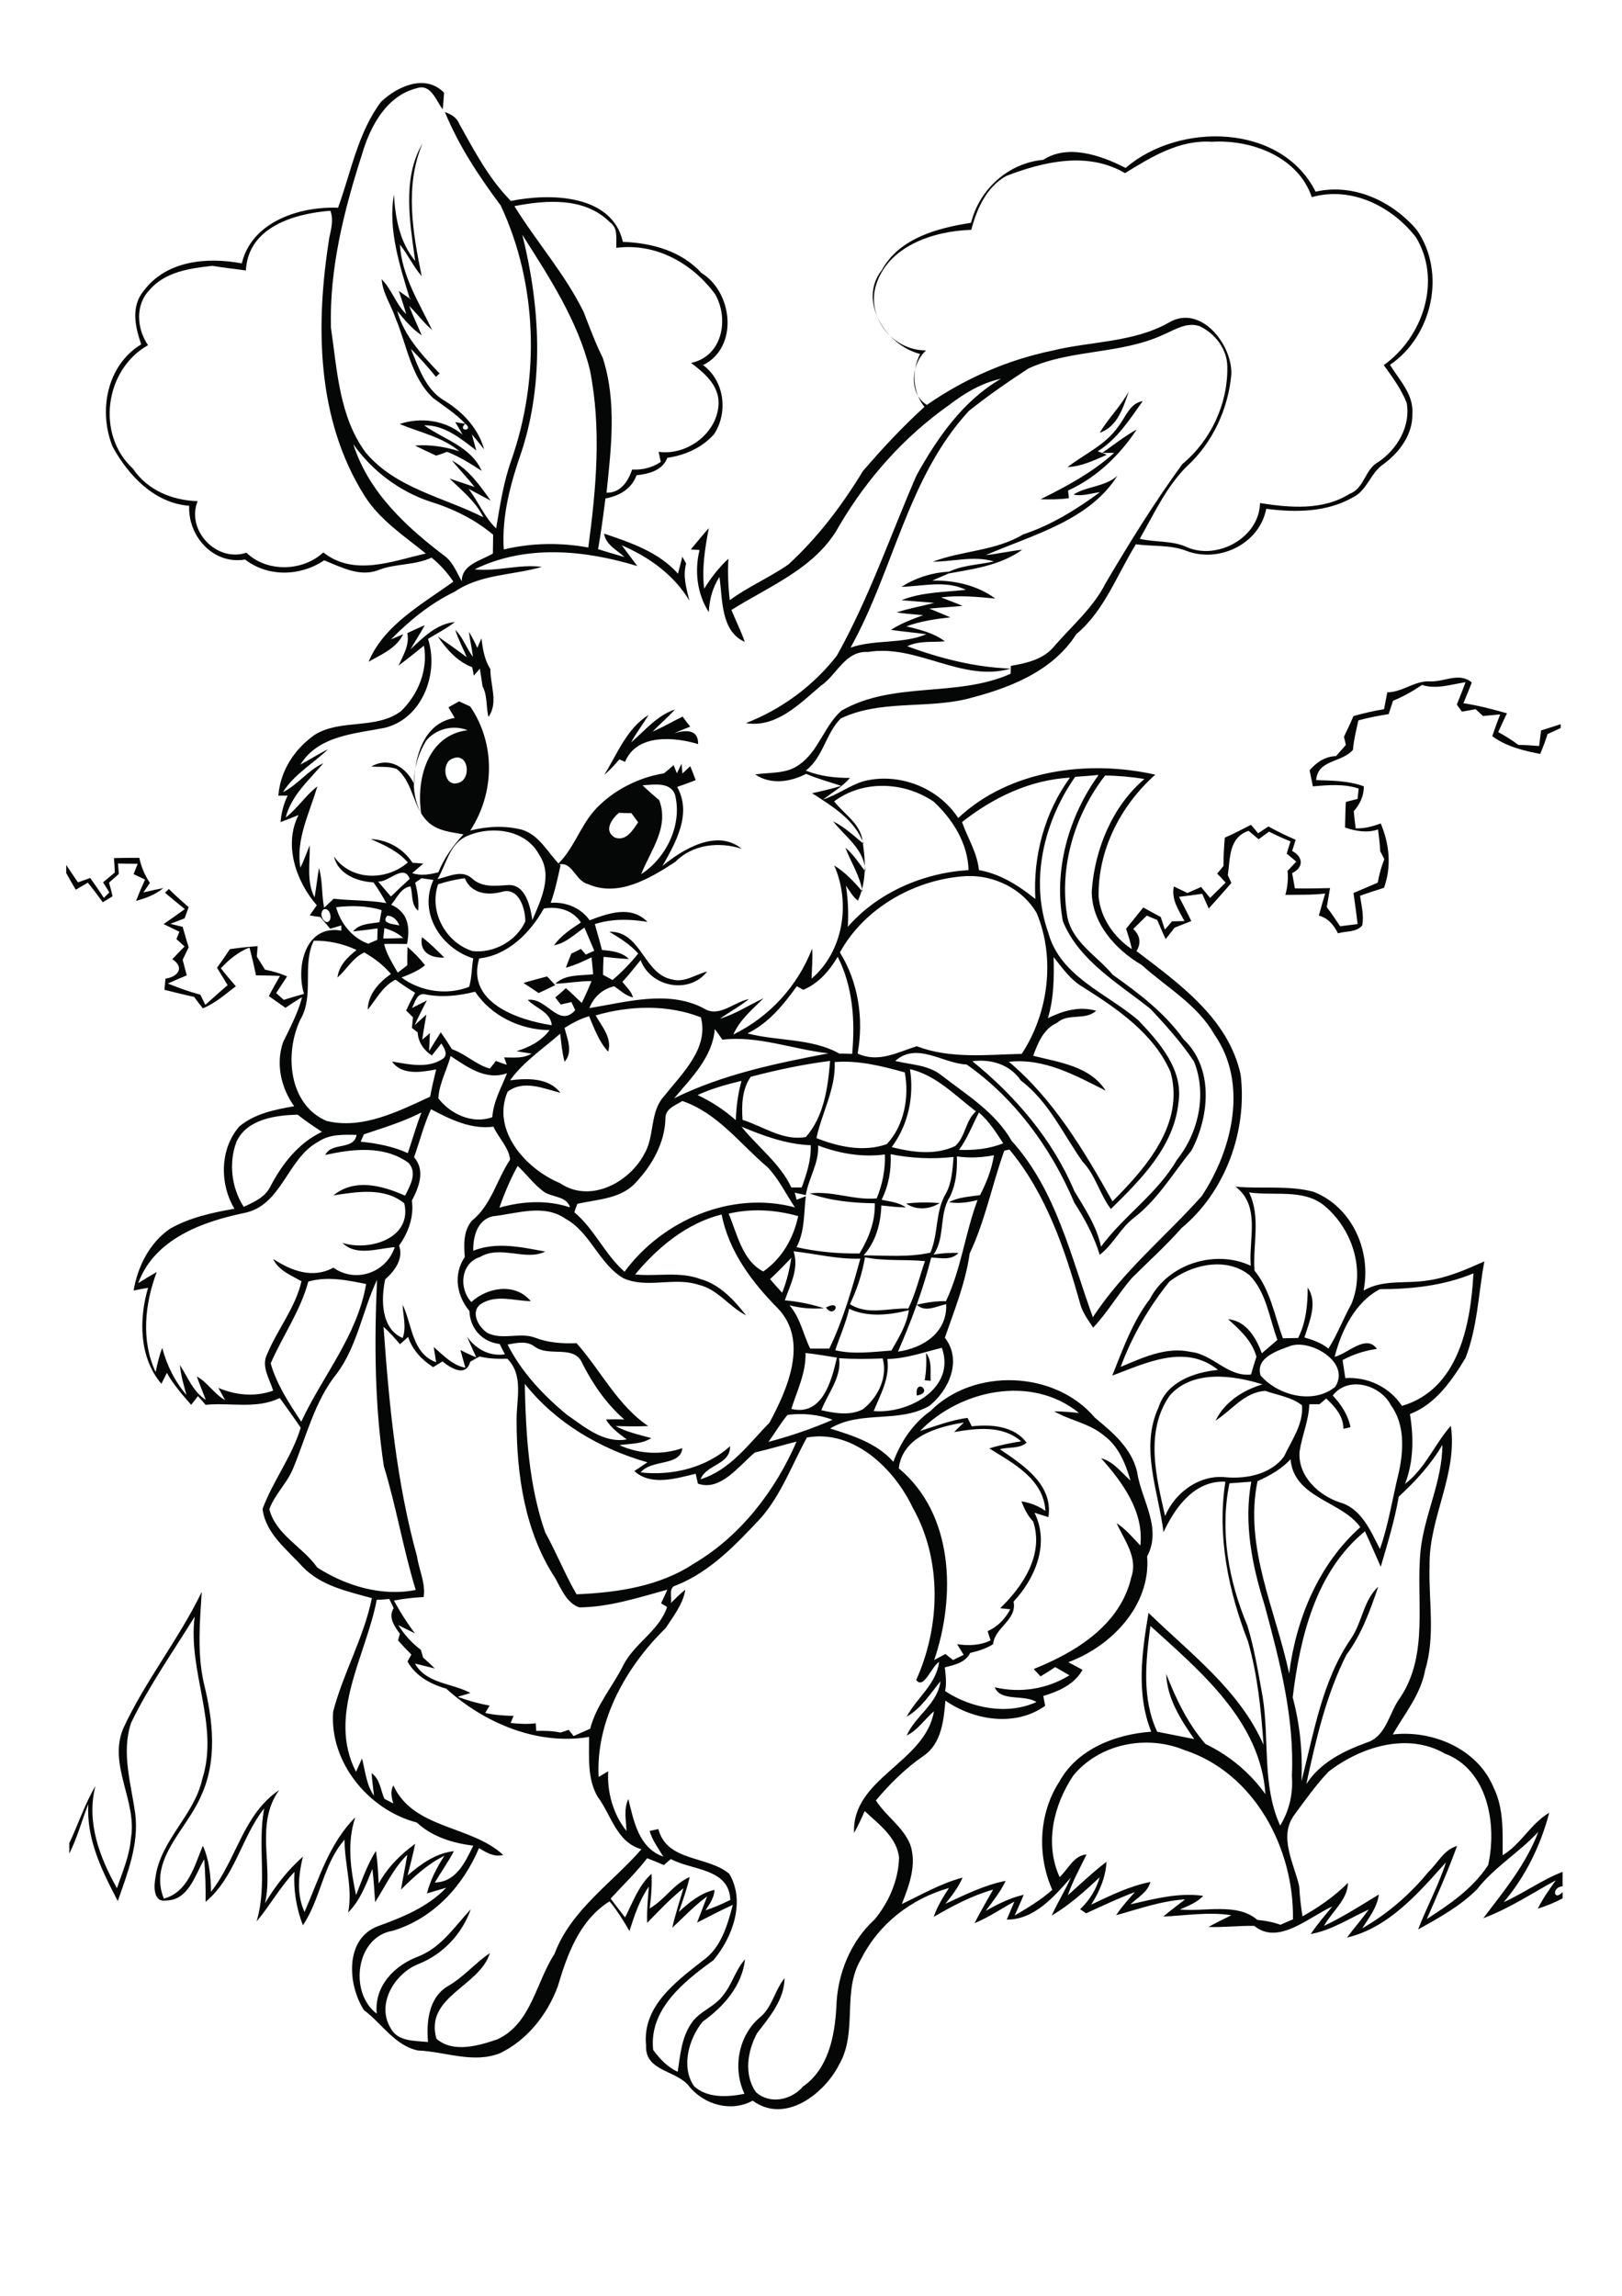 <?xml version="1.0" encoding="utf-8"?>
<!-- Generator: Adobe Illustrator 21.0.2, SVG Export Plug-In . SVG Version: 6.00 Build 0)  -->
<svg version="1.2" baseProfile="tiny" id="Layer_1" xmlns="http://www.w3.org/2000/svg" xmlns:xlink="http://www.w3.org/1999/xlink"
	 x="0px" y="0px" viewBox="0 0 595 842" overflow="scroll" xml:space="preserve">
<path fill="#050706" d="M336.3,511.8C335.5,504.9,342.8,510.8,336.3,511.8 M339.7,496.2c2.3,2.9,1.5,6.7,1.7,10.2
	c-0.6-0.1-1.7-0.1-2.2-0.2C339.8,502.9,339.9,499.5,339.7,496.2 M303,479.5C309.2,476.3,306,484,303,479.5 M332.4,441.4
	c4.1-0.5,8.2-0.5,12.3-0.2C341.1,443.6,336,443.9,332.4,441.4 M192,360.5c2.9-0.9,5.8-1.6,8.7-2.4c1,1.1,2,2.1,3,3.2
	c-2,1-4.1,1.9-6.1,2.9C195.7,362.9,193.9,361.7,192,360.5 M154.8,343.7c3,2.3,5.6,4.9,8.2,7.5C158.3,351.4,153.7,349.4,154.8,343.7
	 M41.8,314.7c3.1-0.1,6.2-0.1,9.3-0.1c0.7,3.3,2,6.4,3.9,9.2c-0.8,1.2-1.6,2.3-2.4,3.5c2.4-0.6,4.8-1.1,7.3-1.6
	c-2.8,2.4-6.4,3.7-10,4.7c1-2.6,2.1-5.2,3.3-7.8c-1.4-0.7-2.8-1.4-4.2-2c0.5-1.3,1-2.5,1.5-3.8c-2.4,0-4.8-0.1-7.2-0.1
	c0.1,1,0.2,2.9,0.3,3.8c-1.2,1.1-2.4,2.1-3.6,3.2c0.5,1.7,0.9,3.3,1.3,5c-1.2,0.7-2.4,1.5-3.6,2.2c-1.8-2.5-3.6-4.9-5.5-7.2
	c-1.4,0.9-2.9,1.7-4.4,2.6c-1.2-2-2.4-4.1-3.5-6.1v-3c1.4,2.2,2.9,4.3,4.3,6.4c1.5-0.5,3-1.1,4.5-1.6c1.7,2.4,3.4,4.8,5,7.3
	c0.5-0.5,1.5-1.5,2-2c-0.8-1.3-1.5-2.5-2.3-3.7c1.4-1.2,2.9-2.4,4.3-3.6C42.1,318.2,41.9,316.5,41.8,314.7 M227,298.1
	c-2.6,2.3-5.7,6.6-1.4,9.1c4.2,1.4,6.5-2.8,8.5-5.6c-0.8-1.1-1.7-2.3-2.5-3.4C229.9,298.2,228.4,298.2,227,298.1 M235.7,288
	c2,1.9,4,3.7,6.1,5.4c3.8,10-3.1,18.4-6.6,27.2c9.3-6,15.2-18.3,12.4-29.2C245.8,286.6,239.7,287.8,235.7,288 M243.6,283.6
	c1.2-1,2.4-2,3.5-3c0.3,0.8,0.9,2.3,1.2,3c0.4-0.9,1.3-2.6,1.7-3.5c0.1,0.9,0.3,2.7,0.3,3.6c0.7-0.7,2.2-2,2.9-2.7
	c0.7,1.7,1.4,3.4,2,5.1c-2.2,0.9-4.5,1.7-6.8,2.5c5.5,9.8-0.5,20.4-5.4,29c7.6-6.3,20.1-13.7,29.1-6.3c-8.3-2.7-18-1.7-24.4,4.8
	c-9.2,6-20.9,13.1-32.1,8.1c-4.8-1.2-5.8-9.3-11.5-6.8c6.5-5.9,8.7-14.8,14.8-21.1C225.4,289.6,234.4,285.1,243.6,283.6
	 M231.5,272.3c5.1-4.4,9.5-9.9,16.1-12.1c-2.6,2.9-5.5,5.3-8.2,8.1c3.8-1.6,7.3-3.7,11-5.5c0.9,1.2,1.8,2.5,2.8,3.7
	c-2,0.8-3.9,1.5-5.8,2.4c4-1.2,8.8-1.6,8.7,4c-8.8-2.7-22.6-3.8-26.8,6.5c-0.5-0.2-1.6-0.7-2.1-0.9c-1.7,2-3.5,4-5.5,5.6
	c4.8-7.7,8.2-16.9,16.2-21.9C235.9,265.6,233.4,268.7,231.5,272.3 M167,231c2.9,2.8,4.1,6.8,6.5,9.9c-0.4-3.1-1.1-6.1-1.5-9.2
	c1.2,1.9,2.2,3.9,3.1,5.9c0.4-0.9,1.1-2.6,1.5-3.5c0.5,3.9,1.1,7.9,3.3,11.3c-0.1,5.8,3,12.3-0.7,17.5c-1-3.7-0.3-7.8-2.2-11.2
	c-0.3-2.2-0.6-4.3-1-6.5c-0.5,0.7-1.6,1.9-2.2,2.6c-0.1-0.8-0.4-2.3-0.6-3.1c-5.5-2.1-9.4-6.6-12.6-11.3c3.6,2.5,7.1,5,10.6,7.6
	C169.8,237.7,168.1,234.4,167,231 M393.8,181.4c4.4-3,11.5-2.8,16.1-6.9c-10.4,16.5-31.3,21.7-48.3,29.1c4.5-0.5,8.9-1.5,13.4-2
	c-8.3,6-18.8,7.2-28.6,9c5.5-3.4,12.1-3.3,18.2-4.7c-7.4-2.2-14.9,0.1-22.4,0.1c10.7-4.1,23-3.9,33.1-10
	c10.3-3.4,19.5-9.1,28.2-15.5C400.3,180.9,397,182.1,393.8,181.4 M404.3,166.1c4.2-2.9,8.2-6.1,12.7-8.6
	c-6.2,9.4-14.8,17.7-25.2,22.4c0.1,0.9,0.2,1.8,0.3,2.8c-3.4,0.5-6.9,0.5-10.4,0.4c9.5-4.7,19-9.8,27-17
	C407.6,166.1,405.4,166.1,404.3,166.1 M410.3,156.3c2.7-3.4,4.1-8.4,8.9-9.2c-4.8,6.7-9.3,13.9-16.5,18.4c0.4,0.2,1.2,0.5,1.6,0.6
	l1.7,0.7c-4.6,2-9.3,4.3-14.4,4.5C398,166.4,405.7,163.1,410.3,156.3 M403.4,158.7c3.2-5.3,7.7-9.7,10.7-15.2
	C412.1,149.3,409.9,156.6,403.4,158.7 M152.3,95.7c-1.9-14.1-4.9-30.2,2.7-43.1c-6.6,15.6-3.6,32.7-0.3,48.7c-3.1-3.5-5-7.9-8-11.6
	c0.7,11.5,7,21.2,11.8,31.3c-3.1-2.6-5.5-6-8.4-8.8c1.4,3.7,3.1,7.2,4.6,10.8c-3.6-2.4-6.3-5.7-9-9c2.5,9.2,9.2,16.3,15.6,23
	c-0.4,0.3-1.1,0.9-1.4,1.2c-2.9-3.6-6-7-9.2-10.3c2.9,7,5.5,15.2,12.6,19.2c6.6,4.1,12.2,10.1,14.3,17.7c-1.1-1.4-3.3-4.1-4.5-5.5
	c0.4,1.5,1.2,4.4,1.6,5.9c-5.6-4.3-11.7-9.4-19.1-9.2c7.3,5.2,17.2,7.8,21.1,16.7c-4-2.6-8.1-5.2-12.7-7c-1.3,0.5-2.6,1-4,1.4
	c-2.6-1.2-5.2-2.4-7.8-3.7c5.5-0.4,11,0.4,16.3,2.1c-6.3-5.3-14.5-6.9-21.9-10c7.8-2.6,16.7-1.4,23.1,3.9c-0.9-1.6-1.8-3.1-2.7-4.6
	c0.9,0.2,2.8,0.5,3.7,0.6c-3.2,2.9,3.4,2.8,0,0c-3.5-3.7-7.8-6.4-11.8-9.4c-8.2-7.7-9.6-19.4-13.8-29.3c-1.6-4.8-4.7-9.1-5.1-14.3
	c3.7,3.7,5.2,9.1,9,12.8c-0.8-2.9-1.8-5.7-2.7-8.5c1,0.7,3,2.1,4,2.8c0.1,0.1,0.3,0.2,0.4,0.3l-0.1-0.4l-0.3,0.1
	c-3.7-12.3-8-25.3-5.8-38.2C145,79.9,146.6,88.8,152.3,95.7 M237.4,681.5c-4.1,5.3-8.9,9.9-13.4,14.8c1.7,2.3,3.5,4.6,5.3,6.9
	c2.8-5.5,5-11.8,9.7-16c0.2,4.3-0.1,8.5-0.7,12.7c5.5-3.1,8.8-9,14.7-11.5c-1,4.3-2.5,8.6-4,12.8c3.8-3.5,7.9-6.9,13.1-8.1
	c-0.1,2.9-1.8,5.2-3.3,7.5c3.1-1,6.2-2.4,9.1-3.8c-0.4-11.7-14.1-10.8-21.8-15c-0.9,0.7-1.7,1.5-2.6,2.2
	C241.5,683.1,239.4,682.3,237.4,681.5 M487.4,649.7c-4.7,4.9-8.6,10.5-12.6,15.9c-5.9,8-0.1,17.8,1.8,26.2c0.2,3.7,0.6,7.4,1.2,11
	c6.1-3.4,11.8-7.4,16.7-12.3c-0.2,6.4-5.9,10.5-8.8,15.8c7-3.3,13.5-7.5,20.1-11.5c-0.6,4.7-3.6,8.5-6.1,12.4
	c9.3-5.3,17.5-12.4,24.3-20.7c3.4-3.2,5.7-8.2,10.5-9.5c-3.3,9.1-7.2,17.9-11.1,26.8c8.4-5.4,17-11.3,22.5-19.8
	c3.3-14.7,0-34.9-15.9-40.9C516.2,635.2,499.1,640.7,487.4,649.7 M393.7,651.2c-7.2,10.8-10.6,24.9-5,37.2c3.2-2.9,5.1-7.9,9.9-8.3
	c-2.4,4.9-5.1,9.8-6.9,15c4.7-4.2,9.2-8.5,14.2-12.3c-0.3,5.7-2.6,11-5.6,15.7c7-3.3,14-6.8,21.7-8.3c-1,3.8-4.7,5.7-7.3,8.2
	c8.7-2,17.7-4.4,26.7-3.1c-2.4,2.5-5.6,3.7-8.6,5c9.1,0.9,21.1-2.6,28.4,3.8c2.9,0.3,5.8,0.8,8.5,1.8c1.5-0.7,3-1.3,4.6-2
	c0.4-26-14.1-53.7-39.9-62.1C420.5,636.1,403.3,639.5,393.7,651.2 M422,596.3c-1.7,12.9-3.2,26.7,2.5,38.8c4.5,0.9,9,1.8,13.6,2.7
	c-5-7.1-10-15-10.3-23.9c3.6,9.2,7.9,18.2,14.4,25.7c8.8,4.2,16.3,10.5,22,18.4C462.4,631.3,440.4,613,422,596.3 M138.2,586.7
	c-3.9,20.6-18.3,42.3-7.6,63.1c0.5-1.2,1.7-3.7,2.2-4.9c1.2,4.7,1.6,9.7,4.4,13.7c-0.3-2.8-0.7-5.5-0.9-8.3c3.1,2.1,3.3,6.2,4.7,9.4
	c0.8,0.4,2.5,1.3,3.3,1.7c-0.7-2.2-1.2-4.5,0-6.6c7.4,16.1,28.4,14.5,40.3,25.5c-3.3,0.9-6.2-0.9-8.9-2.5
	c-5.9,14-16.8,25.8-31.6,30.3c-13.7,2.2-16.1,22.8-5.9,30.4c-1-10,6.4-17.7,15.3-21c8.4-3.3,13.3-11,19.2-17.3
	c-3.2,9.1-10.2,16.5-19.2,20.1c-8.7,3.4-15.6,14.7-10.2,23.5c2.5,5,9,4.6,13.7,5.1c-0.6-7.4,0.2-16.3,7.3-20.5
	c5.8-3.3,10-8.5,15.4-12.1c-3.8,12.3-24,15.9-19.6,31.4c6.1,5.3,15.4,2.6,22.4,0.2c12.4-5.8,14.1-20.9,20.9-31.3
	c6-16.1,20.9-25.8,31.9-38.4c-9.2-2.6-11-12.5-16.1-19.3c-3.8-6.6-3.1-14.5-3.1-21.9c-19,3.2-38.5-5.1-52.4-17.7
	c-5.7-1.6-11.2-4.6-14.2-9.9c0.3-0.7,1-1.9,1.4-2.6c-1.7-1.7-3.3-3.4-4.9-5.2c0.2-0.6,0.5-1.8,0.7-2.4c-2-2.8-4.4-6-2.3-9.4
	c-0.5-1.2-1.1-2.3-1.6-3.4C141.2,586.6,139.7,586.7,138.2,586.7 M451,544c-3.6,17.5-0.3,35.9,6.6,52.2c2.6,8.6,4,17.4,5.6,26.2
	c2.5,15.6-0.3,32.4,6.4,47.1c3.4-5.5,4.8-11.8,4.3-18.2c1-21.3-4.5-42.2-10-62.6c-4.6-14.6-7.7-30-4.9-45.3
	C456.4,543.6,453.7,543.8,451,544 M461.3,543.2c-5,24.3,6.7,47.3,11.6,70.6c2.5-20,10.8-40.1,26.1-53.7
	c-6.7-9.6-24.3-10.6-25.6-24.9C470.2,538.7,465.8,541.2,461.3,543.2 M513.1,548.9c-1.5,8.7-4.1,17.2-6.6,25.7
	c-1.9-4.3-3.8-8.7-5.8-13c-18.1,14.8-23.8,38.9-26.5,60.9c2.7,10,3.7,20.4,3.2,30.8c4.6-17.9,7.6-37,18.3-52.5
	c4-5.9,4.5-14,9.9-18.9c-3,8.7-6.1,17.5-11.7,25c-7.5,14.9-11.2,31.2-14.7,47.4c5.1-7.9,13.6-12.1,22.1-15.2
	c7.4-2.3,8.2-11.1,12.4-16.6c10.6-16,5.6-35.9,7.4-53.8c1.4-13.2,8-25.4,8-38.8C524.9,537.1,519.3,543.2,513.1,548.9 M296,527.2
	c-5.4,9.8-9.3,20.7-16.7,29.3c-9.1,9.7-18.5,19.8-31.2,24.9c-3.1,0.7-1.5,4.3-2,6.5c1.7-1.7,3.4-3.4,5.3-4.9
	c-0.8,5.3-4.4,9.7-7.2,14.1c-14.5,14.1-25.7,34-24.6,54.6c1.2-0.7,2.3-1.4,3.5-2.1c-0.4,7.8,1.8,15.7,6.7,21.9
	c-0.1-3.9-1.1-8,0.7-11.7c2,8.1,3.8,17.9,12.8,21.1c-1.8-3.1-4-5.9-5-9.4c0.8-0.2,2.4-0.5,3.2-0.7c3.2,12.1,18.1,9.7,26,16.4
	c6.1,10.1,1.2,23.4-5.8,31.7c-10.8,7.8-23.7,18-22.1,32.9c2.4,3.2,5.2,6.3,9,8c0.9-6,1.4-12.4,4.9-17.6c2.9-4.6,8.7-6.1,11.8-10.5
	c3.3-4,4.5-9.3,8-13.1c-1.1,9.7-7.8,17.3-15.5,22.8c-5.1,6.2-8.1,16.6-3.2,23.7c4.9,4.5,12.4,4,18.5,2.8c-4.4-9.2-2.3-21.2,5.5-27.9
	c4.7-3.7,5.5-10,9.2-14.5c-0.1,7.9-5.5,14.2-10.1,20.2c-3.5,6.5-4.9,15.2-0.4,21.6c5.2,4.6,13,2.9,17.3-2.1
	c9.3-6.5,11.6-18.5,12.2-29.1c0.3-11.9,5.1-24,14-32.1c5.3-6.4,8.8-14.5,9-22.8c-0.9-7.5-7.5-12.2-12.6-17c-1.2,2.7-2.4,5.4-3.9,8
	c-0.9-20.1,26.2-25.8,29.3-44.6c-3.4,2.9-5.9,6.9-10,8.9c3.2-7.3,11.3-11.5,12.4-19.9c-3.8,4.6-7,9.9-12.4,13
	c3.7-7,10.8-11.8,11.9-20.1c-2.7,1.5-5.7,10.4-8.4,6.6c8.9-19.7,9.5-44.1-1.3-63.2C328.1,538.7,313.1,524.1,296,527.2 M329.7,538.5
	c20.3,16.9,20.9,47.1,13,70.3c1.4-0.7,2.7-1.5,4.1-2.2c0.7,0.5,2.1,1.7,2.8,2.2c1.3-0.6,2.6-1.3,3.9-1.9c-0.8-1.3-1.6-2.6-2.4-3.9
	c4.2,0.6,8.4,0.5,12.3-1.4c-0.4-1.1-0.8-2.3-1.1-3.4c3.7-1.6,6.4-4.5,8.3-8c-0.9-0.1-2.8-0.3-3.7-0.4c8.4-8.1,16.1-19.7,12.1-31.8
	c-2-2.1-3.3-4.7-4.3-7.4c3.1,0.5,6.1,1.6,8.8,3.5c-0.7-11.7-11.9-17.5-20.6-22.9c3.8-1.2,7.8-2,11.7-2.6c-6.9-6-16.3-4.8-24.6-3.4
	c1.2-1.2,2.4-2.4,3.6-3.5C343.7,523.3,331.1,526.9,329.7,538.5 M288.9,518.9c-2.6,3.1-4.6,6.6-7,9.9c8-2.1,15.9-4.8,23.5-8.1
	C300.2,518.7,294.4,518.2,288.9,518.9 M337.5,524.8c5.7-1.8,11.4-4,17.4-4.8c0.4,0.8,1.2,2.3,1.6,3.1c7-0.8,15.5-0.2,20.1,6
	c-2.6,2.3-6.6,1.5-9.8,2.4c8.5,5.8,19.6,12.9,17.8,24.9c-1.3-0.4-3.8-1.2-5.1-1.6c5.6,11.4,0.3,24-7.7,32.6
	c1.4,6.7-6.9,9.4-7.5,15.6c-2.5,1.6-5.4,2.5-8.4,3.2c-1.8,3.6-5.8,4.4-9.3,5.3c0.3,2.9,0.7,5.8,0.1,8.7c9.6,6.3,22.8,8.9,33.5,4
	c-4.6-2.9-13.1,0-15.3-5.4c9.3,2.2,19.2,0.7,27.4-4.4c-1.7-1-3.5-2-5.2-3c-1.8,1.2-3.6,2.3-5.4,3.4c-0.8-0.9-1.7-1.8-2.5-2.7
	c15.5-6.2,31.8-16.2,35.8-33.7c2.5-7.2-2.6-13.6-5.4-19.8c3.4,2.2,5.9,5.3,8.7,8.2c1.4-12.4-6.6-23.3-14.4-32
	c4.6,1.2,7.4,5.2,10.8,8.2c-1.8-6.2-4.4-12.6-9.7-16.5c-5.3-4.5-12.4-5.5-18.3-8.9c3,0,6.1,0.3,9.1,0.6
	C378.5,504.1,352.3,509.6,337.5,524.8 M192.5,507.5c0.4,18.3,1.4,37,7.5,54.5c4.1,7.4,7.2,15.3,11.5,22.7
	c14.8-0.6,30.5-2.9,43.1-11.3c17.1-10.1,29.8-26.7,37.6-44.7c-5.1,1.3-10.2,2.8-15.3,4c-5.8,4.8-12.6,14.4-20.9,11.4
	c-0.2-0.9-0.6-2.7-0.8-3.6c-7.2,1.7-16.4,4.6-22.5-1c1.6-1.1,3.2-2.1,4.8-3.2C220.2,531.4,203.8,521.8,192.5,507.5 M488.9,511.8
	c3.1,3.3,5.6,7.1,6.5,11.6c-0.7,0.2-1.9,0.5-2.6,0.6c0-4.7-3.1-8.1-6.3-11.1c-0.6,0.5-1.9,1.6-2.5,2.1c-0.9,0-2.8,0-3.7,0
	c-0.2,6.1-2.8,11.7-3.6,17.6c-0.5,8.9,7,15.8,14.8,18.4c7.9,2.2,11.3,10.5,14.7,17.1c3.2-9.1,4.6-18.7,6.9-28
	c1.8-8.2,2.3-17.7-2.9-24.8C506.3,507.8,494.5,504.5,488.9,511.8 M429.1,511.8c-9.2,13.2-5,29.8-1.7,44.2
	c3.6-8.7,12.8-15.4,22.5-14.2c7.6,0.6,16.3-1.2,21.1-7.6c2.8-6,7.2-11.9,6.6-18.8c-3.7-3-8.9-3.7-13.4-5.3
	c-7.7,0.4-12.3,7.1-18.3,10.9c3.4-6.9,10-11.1,17.2-13.3C452.2,504.3,437.5,502.3,429.1,511.8 M307.8,498.1c1,7-4.1,12.8-6.5,19.1
	c5,1.1,10.6,2.1,15.3-0.4c5.4-4.3,9.1-11.6,7.2-18.6C318.5,498.4,313.2,498.5,307.8,498.1 M295.5,496.2c0.2,7.2-3.1,13.8-5.2,20.5
	c11.4,2.8,14.8-10.5,16.7-18.8C303.2,497.3,299.3,496.6,295.5,496.2 M325.5,498.4c1,6.9-2.5,13-5,19.1c12.7,1.1,30.3-8.3,25-23.2
	C338.9,495.9,332.4,498.3,325.5,498.4 M473.7,493.5c-4.7,1.7-13.3,4.3-11.3,10.9c6.3,7.4,19.4,10.8,27.4,4.2
	C495.5,499.7,481.1,491.3,473.7,493.5 M186.2,493.1c5.1,10.1,13,18.5,21.7,25.7c6.5,4.5,13.5,10.6,22,9.1c-2.8-2.1-5.8-4.2-7.6-7.3
	c2.2-0.1,4.5-0.1,6.7,0c-6.5-5.7-11.5-12.9-15.4-20.6c-2.9-7-12.2-2.2-17.4-6.1C193.2,491.6,189.6,492.5,186.2,493.1 M140.7,486.6
	c2,28.3,4.7,56.8,12.3,84.3c0.7,4.9,3.2,9.7,2.4,14.8c-3.7,0.2-7.3,0.6-10.9,1.3c2.3,4.2,4.8,8.2,7.7,12c-1.5-0.7-4.6-2.2-6.1-3
	c2.2,3.5,5,6.6,8.3,9.1c0.2,0.7,0.6,2.1,0.8,2.8c1.5,1.3,2.9,2.6,4.3,4c-2.4-0.6-4.9-1.2-7.3-1.8c4.3,7.5,13.6,7.1,20.4,10.8
	c-1.2,0.4-3.5,1-4.7,1.4c3.8,1.4,7.7,2.5,11.7,3.2c-0.4,0.7-1.2,2-1.6,2.7c3.4,0.8,6.9,1,10.4,1.1c-0.3,0.6-0.8,1.9-1.1,2.6
	c3.1,0.3,6.2,0.5,9.2,0.1c0.1,0.7,0.2,2.1,0.2,2.8c3-0.1,6,0,8.9,0.6c0.7-0.2,2.2-0.7,3-1c0.5,0.6,1.4,1.7,1.8,2.3
	c2-0.9,4-1.8,6.1-2.7c2.2-8.7,8.4-15.6,12.3-23.6c4.2-7.9,13-12.4,15.9-21c-0.5-0.4-1.7-1.1-2.2-1.4c0.8-1.7,1.6-3.4,2.3-5
	c-10.6,2.9-21.2,6.4-32.3,6.5c-4.6-1.6-6.6-6.7-8.8-10.7c-11.2-17-14.2-38-14.2-57.9c-0.1-7.6,2.7-16.5-3.4-22.6
	c-3.4,0.1-6.8,0-10.2-0.8c-1.1,0.6-2.2,1.2-3.4,1.9c-1.6,5.8-7.1,2.4-10.2-0.1c-1.1,0.7-2.3,1.4-3.4,2.1c-4.2-2.7-7.6-6.3-9.2-11.1
	c-0.7,0.7-2.2,2-3,2.7C144.9,490.8,142.9,488.6,140.7,486.6 M311.5,480c-1.2,5.2-3.4,10.1-5.1,15.2c6.8,1.6,13.7,0.6,20.6,0.1
	c2.7-4.7,5.6-9.4,6.4-14.8C326.3,482.3,318.3,483.2,311.5,480 M123.5,503.8c-8.1,10.1-11.1,23-16,34.8c-2.2,5.4-6.7,9.4-8.7,14.9
	c2.4,9.4,12.3,13.8,17.6,21.4c10.5,6.7,23.6,10.7,36.1,8.2c-4.6-15-7.1-30.4-11.7-45.4c-3.4-22.6-3.5-45.5-2.5-68.3
	C133,480.5,131.1,493.7,123.5,503.8 M113.1,470c-2.9,10.8-9.4,19.9-13.8,30c2.2,7.8,6.8,14.7,11.2,21.4
	c7.9-16.9,20.6-31.6,23.8-50.5C127.3,469.5,120.2,468,113.1,470 M506.2,472.8c-9.1,4.7-14.2,15.3-16.6,24.8
	c4.8-1.1,11.5-8.5,15.5-2.9c-4.4,0.6-8.7,2-12.6,4.1c0.3,2.2,0.7,4.4,1,6.6c8.3-0.5,16.2,3.3,20.8,10.2
	c20.8-6.1,25.2-29.9,26.2-48.6C529.7,471.5,517.9,472.8,506.2,472.8 M429,470c-7.6,9.4-13.7,20-17.9,31.3c8.1-3.4,16.7-7.5,25.7-5.5
	c8.2,0.9,13.5,9.2,22.1,8.3c0.6-2.2,1.3-4.4,2-6.5c-1.6-5.9-6.1-9.9-10.4-13.8c6.8,0.7,10.2,6.8,12.4,12.5c1.9-1.6,3.8-3.3,5.7-4.9
	c-3-8-4-17.3-10.2-23.7C449.9,460.8,437.1,463.7,429,470 M317.3,461.1c-1,6-2.9,11.7-5.5,17.2c6.6,4.2,14.2,1.3,21.4,1.6
	c2.7-5.6,4.1-11.6,6.1-17.4C331.9,461.8,324.5,462.6,317.3,461.1 M282.5,469.1c1.4,1.7,2.9,3.3,4.4,5c1.7-4.1,2.7-8.5,3.4-12.8
	C287.8,463.9,285.2,466.6,282.5,469.1 M291.1,458.9c2.1,6.3-1.2,12.2-3.2,18c4.9,0.4,9.7,1.4,14.4,2.9c-4.3,0.3-8.6,0-12.7-1.1
	c4,4.6,5,10.6,7.6,15.9c2.3,0,4.7,0,7,0c5.1-10.5,8.3-21.8,11.4-33C307.3,461.9,299.2,459.8,291.1,458.9 M267.3,445.1
	c3.1,7.4,5.1,17.4,12.7,21.2c6.8-4.7,11.1-12.2,12.8-20.3C284.6,443.7,275.8,443.1,267.3,445.1 M180.6,446.1
	c-5.6,1.4-7.1,7.6-7,12.6c8.6-3.4,17.7-1.3,26.4,0.3c-7.1,3.6-16.4-2.5-23.9,2c-7.1,2.2-7.9,11.5-3.2,16.5
	c5.9-5.4,16.1-7.2,21.8-0.3c-6.1-0.1-12.8-2.6-18.4,1.1c-3.9,2.9-0.7,8.6,2.6,10.6c5.6,2.7,12.1-0.5,17.7,1.8
	c4.8,1.8,9.9,2.1,14.9,1.9c8.9,10,15,22.8,26.3,30.4c-4,0.2-8,0.1-12,0c4.1,2.2,8.7,3.2,13.1,4.4c-3.5,2.3-7.8,2-11.7,2.6
	c7.3,3.3,15.6,3.7,23.1,1.1c-0.6,6.7-11.3,4-15.3,8.9c11.6,1.3,24-1.7,32.8-9.6c0.2,6.8-8.7,6.6-10.8,12.1
	c10.8-3.3,17.7-13,25.3-20.8c6.6-12.3,14.4-29.9,3.1-41.8c-9.6-9.7-18-20.9-20.7-34.5c-12.8,3.2-23.5,12.1-31.7,22
	c8,0.8,16.3-1.2,24,1.7c7.1,2,12.3,7.7,16.7,13.3c-6.2-3.1-10.4-9.6-17.4-11.2c-9-3-18.9,1.5-27.6-2.4c-9-5.3-12.1-16.8-21.2-21.8
	C199.5,441.4,189.6,445.1,180.6,446.1 M458.2,437.3c4.4,9.1,1.3,19.1,2,28.7c5.8,7.1,7.3,16.4,10.4,24.8c1.9,0,3.7-0.1,5.6-0.1
	c2.9-5.8,3.5-12.2,3.5-18.5c3.8,5.5,0.6,12.6-1.2,18.3c3.1,0.9,6.3,2,8.8,4.1c3.3-5.2,5.4-10.9,8.4-16.3
	c5.3-12.6,0.3-27.8-10.1-36.3C477.8,435.9,467.3,438.7,458.2,437.3 M183.2,442.9c8.5-2.4,17.5-2.9,25.9-0.1
	c-1.2-4.2-6.6-3.6-9.7-5.8c-3.6-2.7-6.3-6.4-9.5-9.4C187.2,432.5,185,437.7,183.2,442.9 M351,424.1c0.2,5.1-0.3,10.3-2.6,14.9
	c-4,6.4-1.6,14.7-5.9,21.1c3-0.5,6.1-0.7,9.1-0.6c-2.7,2.9-6.6,1.8-10,1.7c-3,11.8-7.3,23.3-12.2,34.5c9.3-1.3,18.1-7,17.7-17.4
	c-3.5,0.7-7.7,3.2-10.8,0.2c3.5-0.8,7.1-1.4,10.7-1.3c5.6-11.8,7-24.8,11.6-37.1c-3.4,0.9-7,1.4-10.5,0.8c3.5-1.9,7.6-2,11.4-2.6
	c2.4-4.6,4.3-9.5,5.1-14.6C360.2,424.5,355.6,424.8,351,424.1 M326.7,423.3c0.3,5.8-0.7,11.5-3.3,16.7c3,0.7,6.3,0.9,8.9,2.8
	c-3,0-6-0.4-9-0.7c-0.2,6.6-2,13.3-6.5,18.3c8.2,0,16.5,0.8,24.5-1c3-7,1.7-15.1,5.7-21.7c2.2-4.1,2.4-8.8,2.8-13.4
	C342.1,425.2,334.3,424.8,326.7,423.3 M300.1,420.1c0.4,6.5-3.5,11.9-4.5,18.2c-1-0.2-3.1-0.7-4.1-0.9c0.2,0.6,0.6,1.9,0.7,2.6
	c0.9-0.3,2.6-1,3.4-1.3c-0.8,6.3-0.3,12.8-3.4,18.7c7.6,1.7,15.3,2.4,23.1,2.3c3.4-5.6,5.8-11.8,5.6-18.4c-8-0.1-16.3-0.9-23.9-3.6
	c8.3-1.1,16.3,2.6,24.6,1.8c2.1-5.1,3.2-10.6,3-16.1C316.4,424.5,308,423.1,300.1,420.1 M116.8,418.7c-11.6,6.2-13.3,23.5-27.4,26.2
	c-15.4,3.2-32.8,9.6-38.7,25.7c2.2-1.4,4.5-2.8,6.8-4.1c-4.4,11.6-5.8,25.3-0.4,36.7c0.6-3,1.3-6,2.4-8.9c1.7,6.4,4.6,12.3,8.9,17.3
	c-1-3.6-2.1-7.3-2.4-11c2.9,4.5,4.8,9.8,9.5,12.8c-1.1-2.9-2.3-5.7-3.3-8.6c4,2.2,6.3,6.4,10.4,8.7c-0.6-1.1-1.9-3.4-2.5-4.5
	c6.4,2.7,13.5,3.4,20.1,1c-1.3-4.3-4.5-8.9-2.2-13.4c3.8-9.1,10.3-16.9,12.6-26.7c-3.8-2.2-8.4-3.9-10.4-8.2
	c6.6,4.3,14.4,7.4,22.1,3.2c8.1,5.8,19.4,1.9,22.5-7.5c-6.2,0.4-14.1,3.5-19.2-1.6c9.8,3.2,25.7-1.6,22.7-14.5
	c-7.4-6-17.4-4.2-26-2.9c7.8-6.4,18-3.6,26.3,0.1c1.8-3.6,4.6-8.3,1.3-12c-8.9-6.5-20.5-5.2-30.6-2.9c2.3-4.9,10.5-1.6,11.5-7.4
	C126.1,416.1,120.9,415.9,116.8,418.7 M272,413.2c6,7.5,14.1,13.4,18.3,22.3c1.3,0,2.6,0,3.8,0c1.8-5,3.5-10.1,3.3-15.5
	C288.6,419.7,280.1,416.6,272,413.2 M359.1,408c-2.4,4.6-4.2,9.5-7.3,13.7c5.5,0.2,11-0.3,16.2-2.4
	C365.4,415.3,362.8,411.2,359.1,408 M133.5,416c-0.3,0.7-0.9,2-1.2,2.7c5.9,0.6,11.8,1.7,17.3,4.2c1.7-5,3.1-10,5-14.9
	C147.9,411.4,140.7,413.6,133.5,416 M86.8,418.6c-3,7.8-1.9,17,2.6,24c3.7-1.7,7.8-3.5,9.7-7.3c4.3-8.3,10.3-16.1,19-20.2
	c-3-2-6.1-4-8.9-6.3C101.1,409,90.7,410.4,86.8,418.6 M151.9,424.4c4.2,4.9,1.8,10.9-0.8,15.9c0.8,6-1.3,11.7-4.7,16.5
	c1.7,4.9-1.6,9.3-5.1,12.4c-1.6,7.5-1.5,18.1,6.4,21.5c1.5-4,0.1-8.2,0-12.2c3.5,7.2,3.4,17.9,12.3,21.1c-0.3-1.9-0.6-3.7-0.9-5.6
	c3.5,3,6.8,6.7,11.6,7.6c-0.6-2.2-1.2-4.3-1.8-6.5c1.9,1,3.8,1.9,5.8,2.7c-1.1-2.5-2.3-5-3.4-7.6c3.3,4.6,8.2,7.3,13.9,6.5
	c-0.6-1.3-1.3-2.5-1.9-3.8c-6.4-0.7-10.9-5.7-11.1-12.1c-4.7-5.6-6-13.5-1.7-19.8c-0.4-4.5-0.5-9.7,2.6-13.3c7.1-5.7,9.1-15,14-22.4
	c-0.3-4.3-4.3-8.1-6.1-12.1c-8.2,1.1-15.9-2.7-22.9-6.4C155.5,412.4,154,418.5,151.9,424.4 M244.1,410.2c-0.2,8.8-4.8,17-10.7,23.3
	c-5.4,6.2-14.1,6.3-21.6,8c-0.3,0.8-0.9,2.3-1.1,3.1c7.4,6.2,11.2,15.5,18.4,21.8c14-19,39.3-29.8,62.5-23.6
	c-3.3-4.9-5.9-10.4-10-14.7c-10.1-8.5-18.3-19.9-31.3-24.3C247.7,405.4,244,406.6,244.1,410.2 M255.9,401.6c5.1,2.4,9.8,5.5,14,9.2
	c0.2-4.9,0.8-9.7,2.1-14.4C266.6,397.7,261.1,399.2,255.9,401.6 M333.8,392.1c1.6,10-0.6,20.4-6.7,28.6c7.6,1.9,15.9,3.1,23.3-0.4
	c3.8-3.4,3.7-9.3,7.6-12.7C350.4,401.8,343.4,394.3,333.8,392.1 M306.2,389.5c0.4,9.9-4.7,18.5-6.7,27.9c8.1,3.2,17.4,5.2,25.8,2.2
	c6.4-6.8,8.3-17.3,6.6-26.3C323.6,391,315,388.8,306.2,389.5 M275.4,394.9c-3.2,4.5-3.4,10.5-3,15.8c7.6,2.4,14.8,7.8,23.2,6.3
	c6.7-7.6,8.1-18.2,8.9-27.9C294.7,390.3,285,392.4,275.4,394.9 M165.3,387.3c-1.4,5.2-4.2,10.1-4.5,15.5c4.4,5.8,12.6,9.6,19.8,6.9
	c0.4-5.8,3.3-10.8,5.4-16.1C178.2,396.4,171.4,391.3,165.3,387.3 M262.2,377.4c-0.8,10.3-8.6,17.9-14.9,25.4
	c17.8-8.8,37.3-12.8,56.6-16.5c-12.9-1.4-25.9-6.6-38.9-5C264.1,380,263.2,378.7,262.2,377.4 M266.1,374.6
	C266.9,375.4,266.9,375.4,266.1,374.6 M218.5,372.4c2.3,4.1,6.1,8.2,4.6,13.3c-3.4-3.7-5.1-8.5-7-13c-3.2,0.9-6.2,2.5-9,4.3
	c1,4,3.2,8.8,0,12.4c-0.9-3.4-1.2-6.8-1.6-10.3c-6.3,5.5-13.6,10.4-18.4,17.1c6.4-0.8,14.2-1,18.5,4.6c-6.2-1.6-13.6-4.9-19.4-0.4
	c-6,14.2,6.7,28.3,19.2,33.5c11,7.5,25.3-0.1,30.9-10.6c4-6.7,1.9-15.5,7.4-21.4c6.5-8.2,16.4-17.4,13.4-28.8
	C244.9,368.3,230.8,368.8,218.5,372.4 M156.1,364.7c-3.2-0.8-3.8,2.9-5,5c1.8-0.9,3.7-1.9,5.5-2.8c-1.6,3-3.1,6-4.5,9.1
	c1.4-1.3,2.8-2.6,4.3-3.9c-0.5,3.1-1.1,6.1-1.5,9.2c0.7-0.6,2.1-1.8,2.8-2.4c-0.1,2.2-0.2,4.4-0.3,6.6c1.4-2.3,2.8-4.6,4.3-6.9
	c1.4,2,2.8,4.1,4.1,6.2c5,1.7,8.8,5.7,13.9,7.1c0.6-0.7,1.7-2.1,2.2-2.8c1,0.4,3,1.1,4,1.4c-0.2-0.7-0.7-2-1-2.7
	c3.4,0,7,0.5,10.1-1.4c-1.4-0.2-4.1-0.6-5.5-0.9c4.7-1.4,9.1-3.7,12.1-7.7c-10.6-0.1-21.3-5.1-27.3-14.1
	C168.3,365.2,162.2,365.9,156.1,364.7 M386.5,351c0.2,7.5,0.1,15.2-2.1,22.4c5.5-2.7,11.6-4.5,17.7-2.7c-4,3.7-10.3,0.7-14.3,4.4
	c-5,2.2-7,7.3-8.8,12.1c9.5,2.4,20.9,3.8,26.6,12.8c-11.1-5.6-22.5-12-35.5-10.6c16.5,13.9,27.6,32.7,38,51.2
	c12.4-12.4,26.5-28.5,21.3-47.4c-6.1-14.1-19.5-23.2-32-31.1C392.7,359.4,389.7,355,386.5,351 M294.7,363c-0.6-0.3-1.8-1-2.4-1.3
	c-4.9,6.8-10.3,13.5-18.1,17.3c11.1,2.9,23.6,1.7,33.7,7.4c1.6,0,3.1,0,4.7,0.1c1.1-12.1,0.3-24.6-5.3-35.6
	C304.2,356.1,300.3,360.6,294.7,363 M115.1,345c-4.4,9.2,0.3,19.9-4.9,28.9c-5.9,12.3-4.4,31.2,9.6,37.2c13.1,3.2,26.3-3.5,38-8.9
	c0.6-3.4,1.4-6.7,2.2-10c-5.3,1-12.6,2.3-16.2-2.9c6,1,13,2.7,18.5-0.9c2.3-1.5,0.7-4-0.4-5.7c-1.2,1.5-2.4,3-3.5,4.4
	c-3-2-5-4.9-5.2-8.5c-0.5-0.4-1.6-1.2-2.1-1.6c0.1-1,0.3-2.9,0.4-3.9c-0.6-0.6-1.9-1.9-2.5-2.5c1-2.2,2.1-4.4,3.3-6.5
	c-2.5-1.5-4.9-3.1-7.2-4.8c-4.7,2.3-7,7.1-10.2,11c0.1-5.7,4.1-10,8.5-13.1c-2.7-3.2-6.1-5.8-9.8-7.9c-4.2,2-6.4,6.2-9.8,9.2
	c0.5-4.4,3.7-7.5,7-10.1C125.9,346.1,120.5,344.9,115.1,345 M141,340.4c-0.1,1-0.3,2.9-0.4,3.8c2.4,0,4.9-0.1,7.3-0.2
	C146,342.2,143.5,341.1,141,340.4 M142.1,335.8c-2.7,3,2.6,3.1,4.4,3.6C145.7,337.4,144.2,335.9,142.1,335.8 M199.5,333.2
	c-5,8.9-13.1,17.1-23.7,18.3c-4.9,16.2,14.3,22.6,26.6,24.5c-0.4-4.9-5.9-6.2-8.8-9.3c7-1,11.3,10.5,17.4,3.8c-0.3-0.7-1-2.2-1.4-3
	c-1,0.2-2.9,0.7-3.9,0.9c-0.5-0.6-1.5-1.9-2-2.6c1.3-1.1,2.6-2.2,3.9-3.4c2,1.7,3.8,3.6,5.8,5.4c1.3-2.6,2.5-5.3,3.6-8
	c-4.5,0-8.8,0.8-13.3,1c3.7-3.6,9.2-2.9,13.9-3.5c-0.2-2.1-0.4-4.2-0.6-6.2c-3.1,1.5-6.1,2.9-9.4,3.8c0.6-1.8,1.3-3.5,2-5.2
	c1.2-0.5,2.3-1.1,3.5-1.7c0.6,0.7,1.2,1.4,1.8,2.1c0.8-0.4,2.3-1.1,3.1-1.4c-1.2-2.8-2.4-5.7-3.6-8.5c-3.6,2.4-6.8,5.7-11.2,6.5
	c2.6-3.6,6.3-6,9.9-8.4C210.1,333.8,204.9,332.3,199.5,333.2 M123.3,332.7c1.6,5.9,5.9,11.3,11.8,13.4c0.8-0.4,2.5-1.1,3.3-1.4
	c0-1,0.1-3.1,0.1-4.2c-3,0.4-6,0.8-9,1.1c2.3-2.9,6.3-2.8,9.7-3.4c0.2-1.1,0.6-3.3,0.8-4.4C134.6,332.1,128.9,332.1,123.3,332.7
	 M118.6,333.6c-1.4,1.3-0.5,4.1,1.3,4.6C122.4,337.9,121.1,332.3,118.6,333.6 M160.7,324.3c-3.4,10,2.7,21.3,12.6,24.5
	c7.8,0.9,16.2-3.7,19.4-10.9c0-4.8-2.4-12.7-8.7-10.8c-5.2,1.4-11.2,0.6-13.5-5C167.1,322.5,163.9,323.3,160.7,324.3 M152.3,323.7
	c0.9,3.4,1.4,6.8,1.1,10.3c-2.7-2.2-1.9-5.9-2.8-8.9c-3.5,0.4-5,4.3-7.1,6.7c6.3,2.8,7,8.3,5.8,14.4c-2.8,0-5.6-0.1-8.4,0
	c0.9,3.8,3.1,7.1,5,10.5c1.2-0.9,2.4-1.8,3.5-2.7c0-2.2,0-4.5,0.1-6.7c2.3,2,4.5,4.2,6.4,6.7c-2.5,2.1-5.6,3.3-8.6,4.5
	c7,5.2,16.8,6.6,24.8,3.4c1-3.4,0.9-7,1.5-10.4c-11.9-3.8-20.2-16.7-14.6-28.8c-1.1-0.1-3.3-0.5-4.4-0.6
	C154.1,322.5,152.9,323.3,152.3,323.7 M308.1,349.3c6.8,10.9,8.8,24.5,6.5,37.1c7.7,3.5,14.6-0.5,21.7-2.7
	c12.3,4.7,25.6,3.1,38.5,2.8c9.8-14.9,12.4-35,5.5-51.6c-5.1-8.9-15.6-14-25.7-13.6C335.9,322.3,317.1,332.9,308.1,349.3
	 M138.7,323.3c1.6,1.8,3.1,3.7,4.7,5.5c2.3-2.2,4.6-4.4,6.9-6.5C148.1,316.6,142.7,323.6,138.7,323.3 M170.7,306.9
	c-6,3.1-7,10.2-10.2,15.5c4.2-0.9,9-3.7,12.8-0.1c3.6,3.2,8.4,2.6,12.9,2.3c6.6-0.5,8.3,7.8,9.1,12.8c3.1-7.3,7.6-16.4,2.5-23.9
	C192.8,304,179.7,302.6,170.7,306.9 M306,293.9c3.4,4.4,8.8,7.6,10.2,13.3c1.3,7.6,1.9,15.9-1.5,23.1c-1.9-1.4-3-3.6-4.4-5.5
	c0.8,5,1,10,0.7,15.1c11-12.6,27.7-19.8,44.3-20.8c-0.3-9.9-5.8-18.6-12.8-25.1C331.8,286.7,316.7,285.9,306,293.9 M352.9,301.5
	c2.1,5.9,5.6,11.3,6.2,17.6c7.9,1.4,14.6,5.7,20.7,10.6c-0.9-15.7,3.4-31.8,12.7-44.5C377.8,286,364.3,292.5,352.9,301.5
	 M391.4,335.5c1.5,9.8,10.9,14.9,16.8,22c9.6,6.8,19.1,14,26,23.7c11.1,10.5,9.5,28.2,2.9,40.7c-6.8,8.4-12.4,18-21.1,24.7
	c-5,3.8-7.6,9.8-12.6,13.6c-2.1-6.9-5.4-13.1-9.3-19.1c-8.4-19.9-21.8-38.3-39.5-50.7c-8.9-0.4-18.2-8.4-26.2-1.3
	c5.7,1.4,12.2,1.4,17,5.3c9.3,7.2,19.7,13.5,25.7,24c16.3,18,21.7,42.4,29.8,64.7c11-16.9,26.6-29.5,39.9-44.4
	c11.3-17,17.2-41.5,4.6-59.4c-6.2-10.9-17.5-17.2-26.6-25.4c-9.7-5.7-18.5-15.5-18.3-27.3c1.1-15.2,7.6-31,19.3-40.9
	c-4.8-0.8-9.6-1.2-14.4-1.3C394.3,298.7,388.6,317.5,391.4,335.5 M394.4,284.9c-11.4,16.3-16.7,37.9-9.9,57
	c4.3,16.2,21.4,22.3,33.1,32.3c7.7,8.1,16.6,18.1,14.7,30.2c-1.7,16.2-13.8,28.2-24.8,39c-4.1-5.4-5.6-12.4-10.4-17.4
	c-7.2-10.2-12.4-22-22.6-29.7c-4-5.9-10.9-8-17.8-7.1c15.8,12.8,29.4,28.7,37.4,47.6c3.9,6.5,8.2,12.9,9.8,20.4
	c8.4-11.4,20.6-19.4,27.8-31.8c8-10,11.1-24.1,6.3-36.1c-4.7-7-10.3-13.3-16.1-19.4c-11.7-9.3-26.1-17.6-32-32
	c-3.5-18.7,2.1-38.5,13.1-53.7C400.1,284.5,397.2,284.7,394.4,284.9 M165.8,278.3c-3.9,1.5-3,10.2,2,8.9
	C173.2,286.2,172,275.4,165.8,278.3 M156.3,271.7c-4.8,7.9-6.3,18.3-1.8,26.6c-1.9-12.4,2.3-28.7,17-30.5
	C166.3,265.7,159.8,267.3,156.3,271.7 M412.7,63.5c-13.6-8-29.7-4.3-43.5,1c-7.3,4-10.9,12.1-12.9,19.8c-13.9,0.4-30.9,6-35.1,20.8
	c-3.2,11.7,6.5,23.5,18.5,23.4c-5.5,5-6.5,15.8,0.3,20c13.8-9.6,29.5-16.5,46-19.9c14.2-3.5,29.5-2.9,42.6-10.2
	c11.6-7.1,23.4,7.7,23.1,18.8c-1.1,12.7-6.9,25.3-16.4,33.9c-7.5,7.5-12,17.4-17.2,26.5c5.8,1.4,12,0.5,17.6,3.2
	c11.2,4.6,26.3-3.8,26.5-16.3c11,1.7,23,2.8,32.9-3.4c5.4-2,5.6-9,10.4-11.6c7-4.6,12.1-13.3,10.5-21.8c-2-5-5.2-9.4-8.4-13.8
	c14.4-10.2,21.4-31.1,11.8-46.9c-8.8-11.3-23.6-18.8-38.2-14.7c-5-14.8-22.1-21.2-36.7-20.3C432.7,51.2,422.4,57.5,412.7,63.5
	 M412.9,61.6c19.6-16.9,57.1-16.4,69.7,8.7c13.9-3.2,28.2,3.5,37.1,14c10.9,15.6,5.8,38.9-9.8,49.5c3.4,5.6,8.7,10.8,8.2,17.9
	c0.2,7.7-4.8,14.3-10.7,18.6c-4.7,3.2-5.9,9.6-11.1,12.1c-9.6,5.5-21.1,5.6-31.8,4.2c-2.5,12.9-17.2,19.9-29.1,15.5
	c-6-2.4-12.4-1.6-18.7-2.5c-7,11.2-11.5,24.3-21.9,33c-8.9,14-25.4,20.1-40.8,23.9c-15,3.4-31.4,0.2-45.6,7
	c-5.5,5.5-6.4,14.2-12.8,19.1c5.2,2.1,10.7,2.7,16.2,2.7c-2.8,3.2-6.5,5.4-9.9,7.9c5.2-1.6,9.6-5.1,14.9-6.7
	c12.9-3.3,27.4,2.3,34.7,13.5c19-17.8,47.8-21.4,72.3-15.9c-12.7,11.3-21.1,27.6-20.8,44.8c0.8,7.9,5.7,14.9,12.2,19.2
	c-0.5-2.5-1.3-5-2.1-7.5c2.1-2.6,4.2-5.2,6.3-7.8c2.1,1.2,4.3,2.4,6.4,3.5c0.5,1.5,1,3.1,1.5,4.6c0.7-0.7,2-2.2,2.6-3
	c1.1,0,3.4-0.1,4.6-0.1c-2.1-4-4.9-7.9-3.9-12.7c1.7,0.8,3.3,1.6,5,2.4c1.7-0.7,3.3-1.5,5-2.2c1.1,1.3,2.2,2.7,3.3,4
	c1.9-1.9,3.8-3.7,5.7-5.6c-1-1.1-2-2.2-3.1-3.3c0.8-0.9,1.5-1.9,2.3-2.8c0-3.5,0.2-7,0.5-10.4c3.3-1.4,6.4-3.1,9.6-4.7
	c0.9,1,1.7,2,2.6,3.1c1.3-0.8,2.5-1.7,3.8-2.5c3.2,1.8,6.6,3.4,10,4.9c-0.3,1-1,3.1-1.3,4.1c4.1,2.1,4.3,6.1,0,8.1
	c0.3,1.9,0.7,3.7,1,5.6c4.3,0.1,8.6,0,12.9-0.1c-0.4,2.3-0.8,4.7-1.2,7c1.7,2.2,3.3,4.6,4.9,7c2.1-0.3,4.3-0.5,6.4-0.8
	c-0.4-3.8-1-7.6-1.5-11.4c3-1.3,6-2.5,8.9-3.8c0.5-2.9,1.3-5.8,2.4-8.6c-0.5-1-1-2-1.5-2.9c-0.1-2.7-0.5-5.4-0.8-8
	c-4,1.4-8.2,0.6-12.1-0.7c0.1-3.1,0.1-6.3,0.3-9.4c1.1-0.3,3.2-0.8,4.3-1.1c0.1-1,0.3-2.8,0.4-3.8c-5.4-1.8-11.2-1.3-16.8-0.8
	c-0.4-2-0.8-4-1.2-5.9c2.5-2.9,5.7-5.1,9.7-5.2c1.2-1.4,2.4-2.7,3.6-4.1c-0.2-0.8-0.5-2.3-0.7-3c1.2-2.5,2.4-5,3.5-7.6
	c3.7-1,7.4-1.9,11.2-2.5c0.4-2.1,0.8-4.1,1.2-6.2c5.6,0,10.1-4.4,15.8-4c5.2,0.2,10.6-3.5,15.2,0.4c-1,2.5-2,5.1-3.1,7.6
	c5.4,0.8,10.7,2.2,16,3.7c-1.1,2.3-2.2,4.6-3.2,6.9c2.6,1.4,5,2.9,7.4,4.7c2.5,0,5.1,0.2,7.6,0.4c0.2-1.9,0.5-3.8,0.7-5.7
	c2.4-0.8,4.8-1.5,7.2-2.3v1.4c-1.6,0.8-3.2,1.5-4.8,2.2c-0.8,2.5-1.7,4.9-2.7,7.3c-6.2-1.2-12.4-2.7-17.6-6.5c0.9-2.7,1.9-5.4,2.9-8
	c-2.1,0.2-4.2,0.4-6.3,0.6c-0.9-0.8-1.8-1.7-2.7-2.5c-1.7,0.3-3.3,0.6-5,0.9c-0.7-0.9-1.3-1.8-1.9-2.6c1.1-2.7,2.2-5.5,3.2-8.2
	c-5.3,0.8-10.7,2.7-16,1c-3.3,2.3-6.9,4.3-10.6,5.8c-0.5,1.6-1.1,3.3-1.6,4.9c-3.7,0.6-7.5,1.3-11.1,2.3c-0.8,3.6-1.7,7.1-2,10.8
	c-4.1,4.8-12.9,3.5-13.5,11.1c5.9,0.2,11.9,0.2,17.5,2.3c0,3.5-1.4,6.5-3.7,9.1c0.2,2.1,0.4,4.2,0.7,6.3c3.2,0.1,6.2-0.7,9.2-1.8
	c3.2,7.7,4,15.7,1.2,23.6c-2.9,0.9-5.9,1.9-8.8,2.9c0.5,3.6,1.5,7.3,0.8,10.9c-2.1,2.6-6,2-8.9,2.9c-1.5-3-3.6-5.6-7-6.5
	c0.7-2.7,1.5-5.4,2.3-8.1c-4.9,0.6-9.7,0.4-14.6,0.5c0.8-2.9,1.1-5.8,0.8-8.8c1-1.1,2.1-2.2,3.2-3.4c-1.2-1-2.3-2-3.5-2.9
	c0.4-1.5,0.9-3,1.4-4.5c-2.7-1.1-5.3-2.3-7.9-3.6c-1.3,0.9-2.5,1.9-3.8,2.8c-1.3-1.1-2.5-2.1-3.7-3.1c-7.3,2.5-6.7,10-7.6,16.3
	c0.3,0.7,1,2.1,1.3,2.8c-2.7,3.2-5.6,6.3-8.3,9.4c-0.8-1.8-1.6-3.6-2.4-5.4c-2.8,0.4-5.7,0.8-8.5,1.1c1.5,3,3.1,5.9,4.5,8.9
	c-2,0.8-4.1,1.6-6.1,2.4c-1.1,1.4-2.2,2.8-3.3,4.2c-1.1-2.3-2.1-4.7-3.1-7c-1.3-0.5-2.6-1.1-3.8-1.6c-1.7,1.6-3.3,3.3-5,4.9
	c2.5,2.3,3,5.2,1.2,8.1c15.7,12,33.7,24.7,38.2,45.3c2.5,20.6-5.5,42.9-21.7,56.3c-5.7,6.5-12.1,12.2-18.2,18.3
	c-5,5.8-8.9,12.6-14.2,18.2c-1.8-2.7-3.8-5.4-4.7-8.5c-5.6-20.1-12.5-40.5-26-56.8c-0.5,0.1-1.4,0.3-1.9,0.4
	c-4.5,12.5-7,25.7-12.7,37.7c-1.5,10.7-5.6,20.8-9.1,30.9c6.4,8.2,1.6,19.2-5.7,25c-11.3,6.5-25.2,1.5-36.4,8.3
	c8.4,2.6,17.2,5.4,23.2,12.2c2.7-7.3,7.2-14.1,13.6-18.6c15.9-16,45.7-14.9,60.3,2.4c6.5,5.4,13.4,11.1,15.5,19.8
	c1.5,10.4,9.3,20.5,3.7,31.1c1.4,17.9-13,32.9-28.9,38.8c1.3,0.7,3.9,2.1,5.2,2.8c-3,5.4-8.8,7.9-14.4,9.6c0.2,0.9,0.5,2.7,0.7,3.6
	c-10.9,7.8-26.1,5.4-36.6-1.9c-0.6,7.3-1.5,15.9-8.1,20.3c-6.6,4.6-12.3,10.2-17.4,16.3c3.7,5.8,10,9.7,12.6,16.2
	c2.5,7.3-0.4,15-3.1,21.8c7.3-3.5,14.4-7.6,22.3-9.7c-1.5,3.5-3.9,6.6-6.3,9.6c7.2-3.3,14.3-6.9,22.1-8.4c-1.9,4-4.7,7.5-7.3,11
	c4.4-2.5,9-4.8,13.9-5.9c-1,2.6-2.2,5.1-3.3,7.6c4.8-2.8,9.6-5.7,13.8-9.4c-5.6-12.6-5-28,2.6-39.7c6.6-12,20.7-17.4,33.7-18.3
	c-5.6-14-3.4-29.2-1-43.6c15.3,14.9,33.4,28.3,42.2,48.4c-0.9-12.8-2.2-25.6-5.7-37.9c-7.2-18.5-11.4-38.7-8.3-58.6
	c-11.4-0.5-18.4,9.4-22.7,18.5c-1.9-15.1-8.7-31-1.8-45.8c3-9.3,12.9-12.8,21.8-13.7c-12-9.7-26.5-2.5-38.8,2.1
	c3.9-9.7,7.4-19.7,13.8-28.1c6.7-12.9,24-18.3,37-12.2c-0.8-9.8,3.7-22-5.6-29c9.5,0.9,19.4-0.6,28.7,1.9
	c14.1,5.6,21.2,21.6,18.3,36.2c7.2-4.2,15.6-2.4,23.5-3.7c7.3-1,14.1-4,20.8-7c-2.2,11.8-2.5,24.1-6.9,35.4c-5,8.3-11,17-20.4,20.6
	c1.4,8.5,1.4,17.4-1.8,25.6c7.4-5.6,10.8-14.5,16.8-21.3c2.6,17.8-8.1,33.8-7.8,51.3c-0.4,12.7,2.2,25.7-1.6,38.2
	c-1.6,9-7.5,16-11.9,23.7c14.6-1.7,31.2,5.3,37,19.5c3.8,7.7,3.3,16.4,3.3,24.8c6.7-4,10.3-11.6,17.1-15.6
	c-3.1,11.9-8.7,23.4-16.7,32.8c7.4-3.3,14-8.2,21.6-11.1v5.3c-4,0.2-3.4,5.7,0,2.1v2.3c-2.9,1.6-6,2.8-9.1,3.8
	c1.8-3.7,4.2-7,6.6-10.4c-8.8,4.8-17.2,10.4-26.6,13.9c7.6-10,15.7-19.8,20.2-31.7c-7,7.6-16.1,12.9-22.5,21.1
	c-6.2,6.2-14,10.5-21.6,14.7c3.2-8.3,7.5-16.1,10.2-24.6c-10.1,11.3-21,24-36.3,27.6c2.6-3.5,5.5-6.8,8-10.3c-7,3.2-13.6,7.6-21.3,9
	c2.4-3.6,5.2-6.8,7.9-10.1c-8.5,3.8-19.8,14.4-28.6,7.1c-5.6-0.1-11.2,0.6-16.8,0.4c2.7-1.5,5.5-2.9,8.4-4.3
	c-8.3-1.3-16.7,0.1-25,0.5c2.6-2.2,5.3-4.2,8-6.3c-8.7,0.5-16.9,3.5-25.3,5.8c2-3,4.5-5.8,6.9-8.5c-6.1,2.3-12,5.1-17.9,7.8
	c-0.5-0.4-1.6-1.1-2.2-1.5c3.4-3.2,5.9-7.2,7.2-11.7c-5.5,5.1-11.1,10.2-17.6,14c2.1-4.7,4.9-9.1,7-13.9c-6.1,7-13.5,15.5-23.5,15.4
	c0.9-2.2,1.9-4.4,2.8-6.6c-4.9,2.6-9.4,5.8-14.6,7.9c2.1-4.2,4.5-8.2,6.8-12.3c-7.8,2.2-14.9,6-21.8,10c1.3-3.8,3.4-7.2,5.6-10.6
	c-13.9,4-25.6,13-32.2,26c-7.2,11.9-1.1,26.7-8.1,38.8c-5.5,10.8-19.9,21.9-31.7,13.2c-7.8,4.3-17.6,1.6-23.2-5.1
	c-4.4-6.1-16.4-5.5-15.9-15.1c-1.5-14.3,10.8-23.3,20.7-31.1c6.8-4.7,9.1-12.9,11.1-20.5c-4.4,2-8.8,4.3-13.1,6.5
	c1.2-3.2,2.5-6.4,3.7-9.6c-4.7,3.4-8.6,7.6-12.8,11.5c1.1-4.9,2.7-9.7,4.1-14.5c-4.8,3.8-9,8.3-13.3,12.7c-0.2-4.5,0.3-8.9,0.6-13.3
	c-3.4,4.9-5.3,10.6-7.1,16.3c-2.2-3.8-4.5-7.5-7.3-10.9c-11,6.9-15.5,19.4-19,31.2c-3.8,10.3-11.2,19.7-21.2,24.5
	c-9.8,3.9-20.1-0.6-30.1-1c-8.5-1.8-13.2-9.9-19.8-14.8c-5.9-9.1-7.2-25.9,4.9-30.7c9.1-3.3,18.4-7,25.3-14.2
	c-2.4,0.7-4.8,1.4-7.1,2.1c1.3-5,3.6-9.5,6.4-13.8c-6.1,3-11.1,7.6-15.9,12.4c0.7-4.3,1.6-8.5,2.3-12.8c-5.1,5-8,11.5-11.8,17.4
	c-0.3-4.1-0.5-8.2-1-12.2c-2.3,5.7-4.5,11.6-8.9,16c1.8-9-1.4-17.8-1.3-26.7c-7.9,8.9-8.7,21.6-15.3,31.4
	c-2.4-6.3-3.5-12.9-3.1-19.6c-5.3,5.6-9,12.4-13.9,18.2c4.1-13.6,0.2-27.7,2.8-41.5c-8.4,10.7-10.7,25.3-21.5,34.3
	c0.1-5.2-0.1-10.4-0.5-15.6c-3.4,5.8-5.7,15-14,15.1c-4.7,0.8-4.5-5.3-3.9-8.3c1.8-13.9,14.3-22.9,17.2-36.3
	c6.3-19.8-5.4-39.4-2.8-59.5c-7.9,12.8-16.7,25.3-23.3,38.9c-3.7,10.9,0,22.4,1.5,33.4c1.4,11.1-2.8,21.7-6.4,32
	c-5.8-11.1-11.6-22.7-10.8-35.6c-2.4,6-4,12.3-7,18.2v-3.8c3.3-7,5.7-14.4,9.6-21c-3.4,13.2,1.5,26.1,7.9,37.5
	c2-6,4.6-11.8,5.1-18.2c2.4-13.7-8.3-26.7-2.9-40.2c8.1-17.6,20.5-32.9,28.9-50.3c-0.7,11-1.7,22.2,0.7,33.2
	c3.5,14,5.2,29.2-1.4,42.6c-5.3,11.7-18.9,22.8-13.2,36.7c8.9-2.4,11.2-12,14.3-19.4c2.4,5.3,2.9,11.1,3,16.9
	c9.4-11.9,11.8-28.5,25-37.3c-9,12.5-2,27.7-5.2,41.5c3.8-6.4,8.4-12.2,13.9-17.1c-1.6,6.7-2.4,13.8,0.6,20.3
	c5.3-12.1,9-25.1,18.6-34.7c-3.1,9.3-1.7,19.1,0.3,28.5c2.2-5.5,4.1-11.2,7.3-16.2c0.6,4,0.8,8,1,12c3.2-5.9,8-10.7,13.4-14.6
	c-0.8,3.9-1.8,7.7-2.8,11.6c4.9-4.2,10.4-8.2,17-8.9c-2.1,4-4.7,7.6-7,11.5c7.9-0.2,11.1-7.5,14.1-13.5c-7.6-1-15-3.2-20.7-8.5
	c-17.7-4.6-32.1-22.1-30.7-40.7c3.7-14.2,11.3-27.2,14.2-41.6c-9-2.5-18.7-4.5-25.4-11.5c-5.7-6.3-13.6-12.2-14.7-21.2
	c3.8-10.3,10.8-19.2,14-29.8c-2.5-3.7-5.1-7.3-7.7-10.9c-8.5,4.2-18.2,1.6-27.2,2.5c-0.9-1.1-1.9-2.1-2.8-3.2
	c-0.6,0.8-1.8,2.4-2.5,3.2c-3.2-3.7-6.5-7.4-8.9-11.7c-0.5,1-1.5,3-2,4c-8.2-9.6-8.3-23.7-4.9-35.2c-1.8,0.3-3.5,0.6-5.3,1
	c1.5-8.9,5.9-17.6,13.4-22.7c7.2-4.1,15.5-5.9,23.6-7.3c-5.5-9.1-5.4-22,1.8-30.2c5.6-4.7,13.1-6.2,20.1-7.4
	c-4.8-6.7-6.8-15.5-4.1-23.4c2.6-5.4,5.5-10.8,7-16.6c-2.1,1.2-4.1,2.6-6.1,3.9c-2-1.4-4.1-2.9-6.1-4.3c1.3-2.5,2.7-4.9,4.1-7.4
	c-2.9-0.1-5.9-0.2-8.8-0.2c-0.7-3.4-1.5-6.8-2.4-10.2c-4.1,1.6-7.5,4.4-10.5,7.6c1.8,2.3,3.6,4.4,5.5,6.6c-3.8,2.9-7.5,6.2-12.1,8.1
	c-1.1-1.4-2.2-2.8-3.2-4.2c-3.7-0.8-7.3-1.7-10.9-2.6c0.1-1,0.3-3.1,0.4-4.1c4.5-0.6,7.2-4.1,2.5-7.1c1.5-1.6,3-3.2,4.5-4.7
	c-1-0.9-2-1.8-3-2.7c0.4-0.9,0.7-1.8,1.1-2.7c-1.9-0.9-3.9-1.9-5.8-2.8c2.6-1.8,5.2-3.6,7.8-5.5c-2.5-2-4.9-4-7.3-6
	c0.5-0.5,1-0.9,1.4-1.4c2.3,2.3,4.8,4.5,7.3,6.7c-0.5,1.4-1,2.8-1.5,4.1c-1.7,0.7-3.5,1.3-5.2,2c1.1,0.3,3.3,0.8,4.5,1.1
	c0.7,2.5,1.4,5,2.2,7.5c-0.7,1.5-1.5,3.1-2.2,4.6c0.5,1.9,1,3.8,1.5,5.7c-2.3,1-4.6,1.9-6.9,3c3.9,1.6,7.8,3,11.9,4.1
	c0.6,1.2,1.2,2.5,1.8,3.7c2.8-2.4,5.4-4.9,8.2-7.2c-1.3-2.1-2.6-4.3-3.9-6.4c1.6-2.2,3.2-4.5,4.7-6.8c3.4-0.5,6.8-0.9,10.2-1.1
	c-0.1,1.3-0.2,2.5-0.3,3.8c1,1.6,2,3.2,3,4.8c2.8,0.6,5.5,1.3,8.1,2.5c-1.3,2-2.6,4-4,6.1c0.9,0.8,1.8,1.6,2.8,2.5
	c2.4-0.8,4.9-1.5,7.4-2.2c-3-9.8,0.4-25.5,13.7-23.2c0-0.5,0-1.4,0-1.9c-1.4,0.4-2.7,0.8-4.1,1.2c-1.2-1.4-2.4-2.9-3.6-4.3
	c-1-0.1-3-0.4-3.9-0.6c0.9-1.2,1.7-2.5,2.6-3.7c-7.5-8.6-12.3-22.1-6.7-33.1c-2.2,0.9-4.4,1.8-6.6,2.6c0.3-3.4,1.1-6.6,2.6-9.7
	c-0.9,0-2.6,0-3.4,0c0.7-9.1,5.9-17.1,13.3-22.3c9.6-6,22.5-1.8,31.7-8.7c6.3-6.1,10-15.2,8.4-24c-3.1,2.5-6.1,4.9-9.3,7.3
	c1.7-3.8,4.1-7.6,3.2-11.9c2.1-1,4.2-2,6.4-2.9c-1.6,3-3.5,5.8-5.2,8.8c4.7-4.4,9.5-9.3,16.3-10c-3.1,2.4-6.6,4.2-9.9,6.2
	c4.1,12.7-2.1,29.2-15.8,32.6c-11,2.2-24.4,2.8-31,13.5c3.4-1.8,6.6-3.9,10.1-5.6c-5.5,5.3-12.4,9.1-16.5,15.7
	c5.5-2.7,9.2-8.1,14.8-10.6c-5.2,6.2-11.7,11.7-13.8,19.9c4.3-3.3,7.3-8.1,11.6-11.4c-2.8,9.7-8,19.4-6.2,29.8
	c1.3-2.7,2.3-5.5,3.4-8.2c0.2,6.4-1.3,13.2,1.8,19.1c0.6-3.6,1-7.2,1.6-10.8c1.4,4.8,0.9,9.7,1.9,14.6c1.2-1.1,2.3-2.2,3.5-3.3
	c6.4,0.7,12.9,0.5,19.3,1.6c-1.4-2.6-3-5.2-4.7-7.6c-6-0.3-13-3-14.5-9.5c6.3,9,19.2,9,27.1,2.2c-3.6-4.2-8.7-6.4-13.6-8.6
	c6.3,0.3,11.9,3.5,15.3,8.7c1.3,0.1,2.7,0.2,4,0.3c-1.4,1.2-2.7,2.3-4.1,3.5c3.2,1.1,6.4,0.5,9.6-0.3c2.1-5.2,5.4-9.8,9.2-13.9
	c-4.3-0.8-9.1-1.2-12.6-4.2c-6.1-5.3-5.6-14.8-11.9-19.8c-3-1.1-6.2-0.6-9.3-0.9c6.5-3.7,12.8,0.2,15.7,6.4
	c0.1-9.9,3.5-22.4,14.9-24.2c-0.8-1.3-1.5-2.6-2.3-3.9c1.3-0.7,2.6-1.5,3.9-2.2c1.4,0.6,2.7,1.3,4.1,1.9c9.3,13.7,9,31.7,0,45.5
	c6.2-1.6,12.8-1.9,19-0.3c6.5,2,9.5,8.6,14.1,13.1c-1,4.6-2,9.3-3.6,13.7c5.6-0.4,11,1.8,14.3,6.4c6.9-2.6,15.2-5.6,21.2,0.6
	c-6.5-1.1-13-1.2-19.3,0.8c0.9,3.2,1.8,6.3,2.6,9.5c3.5,0.3,7.3,0.7,9.9,3.3c-3.1-0.1-6.2-0.5-9.3-0.8c-0.1,2.2-0.2,4.4-0.2,6.6
	c0.9,0.5,2.6,1.4,3.5,1.9c3.4-2.9,6.6-6.2,9.4-9.7c-3-3.4-6.8-5.7-10.6-8c11.8-0.3,12.5,15.6,23.1,17.5c4.5,1.3,8.6-1.9,12.8-2.9
	c-6.6,8.5-20.8,5.7-24.4-4.2c-2.2,2.7-4.3,5.4-6.7,8c1.4,1.8,3.3,3.4,3.9,5.7c-2.7-0.6-4.7-2.6-6.9-4.1c-4.3,1-7.5,3.9-9.1,8
	c13.7-2.2,28.7-6.7,41.8,0c5.6,3.8,11.1-2.2,16.7-3.3c-3.3,2.7-7.1,4.7-10.6,7.2c5.7-1.7,10.6-5,16-7.5c-4.1,4.1-8.7,7.8-11.1,13.3
	c13.3-6.5,23.6-17.8,28.9-31.5c0.3,3.7-0.1,7.3-0.2,11c11.7-10,14.4-27.7,8.3-41.5c4.1,2.5,7.3,6,10.4,9.6c-1-5.8-4.2-10.7-6.3-16.1
	c3,2.4,5,5.7,7.3,8.7c-0.2-8.1-7.3-12.6-11.8-18.4c4.2,2.1,7.6,5.3,11.2,8.3c-3.1-8.8-11.5-13.8-18.9-18.6c3.6-0.8,7.2-1.6,10.7-2.7
	c-4.3-1.4-8.7-2.6-12.9-4.4c-5.8,3-13,4.1-18.7,0.2c5.4-0.8,11.6-0.1,16.2-3.6c7.1-4.9,9.1-14.2,15.5-19.8c19-10.9,42.3-4.7,62-13.5
	c0-1,0.1-1.9,0.1-2.9c5.8-1,12.1-2.4,16-7.3c6.5-7.5,14.3-14.1,18.8-23.1c8.8-14.9,17.9-29.6,28.1-43.6
	c10.5-8.7,16.8-22.2,16.5-35.9c-0.1-6.4-4.6-12.1-10.2-14.7c-4.7-1.6-9.2,1.4-13.4,3.2c-15.6,7.2-33.7,5.2-49.3,12.3
	c-7.5,4.9-14.9,10-21.9,15.6c-22.5,24.4-27.6,58.5-43.4,86.8c9-3.1,18.8-1.2,27.8-4.9c-4.3-0.6-8.7-1-13-1.6
	c3.7-2.4,7.8-3.9,11.8-5.4c-3.2-0.3-6.5-0.5-9.7-1c4.5-1.5,9.2-2.3,13.8-3.5c-4-0.4-8-0.6-12-1c7.5-3,15.7-2.9,23.6-3.8
	c-7.5-3.6-15.7-1.3-23.6-1.1c5.6-3.6,12.2-5.5,18.8-5.6c-2.5,1.2-5,2.2-7.5,3.3c8.2-0.1,16.4,1.7,23.1,6.6
	c-6.6-0.6-13.3-1.3-19.9-0.4c2.6,1,5.3,2,7.9,3.1c-4.1,0.4-8.2,0.6-12.2,1c2.6,1,5.1,2.1,7.7,3.2c-5.5,0.6-10.9,1.4-16.1,3.3
	c4.9,1.2,10,2.4,14.1,5.5c-4.6,0.4-9.5-0.3-13.8,1.8c12.2,4.5,24.8,7.7,37.9,8.2c-17.7,5.2-34.3-9.1-52.3-6.1
	c-8.4-0.5-11.4,8.4-17.3,12.4c-7.8,6.6-16.3,15.5-27.5,13.7c13.1-5.1,24.7-13.6,33.4-24.8c11.8-21.1,19.6-44,29.2-66.1
	c7.7-13.8,17-27.3,31-35.4c-7,1.5-13.3,5.2-19,9.6c-16.5,11.6-30.2,27-40.4,44.4c-8.4,15.4-25.4,21.9-39.5,30.8
	c1.6,3.9,3.5,7.7,4.9,11.7c-8.9-3.9-8.1-15.7-9.3-23.8c-2.5,3.8-3.7,8.3-3.9,12.9c-4.3-6.7-5.3-15.1-3.4-22.8
	c-1.1-0.1-2.1-0.1-3.2-0.2c2.2-2.6,4.3-5.3,6.6-7.8c-1.4,7.3-2.6,14.8-1.7,22.2c2.5-4,5.4-7.8,8.9-11c-0.3,5.1-0.1,10.2,0.5,15.2
	c6.8-5,14.6-8.3,21.5-13.1c10.8-9.9,19.7-21.7,27.3-34.2c7.1-8.3,14.6-16.3,22.6-23.6c-4.4-5.6-4.7-13.1-1.6-19.4
	c-12.5-3.1-23-19.5-14-30.8c6.4-11.7,20.5-15.4,32.7-17.3c3.1-12.4,13.7-21.9,26.5-23.1C391.3,53,403.1,56.5,412.9,61.6
	 M129.6,162.9c5.6,17.7,19.6,30.5,33.9,41.3c2.8,2.3,4.1,5.9,5.9,9c-0.1-6.2,7.1-7.6,11.4-10.2c0-2.3,0.1-4.6,0.1-6.9
	c-6.8-5.7-14.8-9.6-23.3-12.2C146.4,180.1,136.5,172.7,129.6,162.9 M191.6,86.1c6.5,26,8.1,53.9-0.3,79.6c-4,11.5-7.3,23.5-6.5,35.8
	c10.2-2.4,20.7-2.6,31-0.7c2.9-21.6,4.9-43.6,0.6-65.1C211.9,117.5,201.5,101.7,191.6,86.1 M90.2,99.2c-4.1-0.6-8.2-1-12.3-1.7
	c-8.3,0.9-17.4,2.2-23.1,8.9c-5.3,5.5-4.6,14.2-0.5,20.2c-15.9,8.9-19.1,32.8-5.6,45.2c5.4,8,14.4,11.7,23.8,12
	c-4.3,10.6,6.9,22.6,17.9,18.9c7.5,7.3,20.7,6.9,28.2-0.1c11.3,8.9,25.3,3.2,37.6,0.4c-8-6.5-16.9-12.3-22.5-21.2
	c-17.7-28.1-18-62.8-12.9-94.6c0.7-3.3,1.6-6.6,0.4-9.9C108.1,78.3,91,83.2,90.2,99.2 M188.7,75.6c8.1,13.1,18.5,24.8,25.4,38.8
	c2.2,5.7,4.3,11.4,7,16.8c5.2,16,3.1,33.1,1.4,49.5c5.2,0.1,7.9-4.2,9.4-8.5c3.8,0.2,7.4-0.7,10.5-2.8c-0.2-0.9-0.6-2.8-0.8-3.7
	c10.6,1.5,21.9-7.1,22-18c0-6.5-5.3-11-10.1-14.6c11.5-2.4,14-16,8.9-25.1c-8.3-11.4-21.8-19-36.3-17.1c-0.2-3.3,0.8-7.4-2.5-9.5
	C214.5,72.3,200.4,73.3,188.7,75.6 M139.8,37.3c6.1-5.7,16.2-10.3,23.1-3.3c-0.1,2-0.3,4-0.5,6.1c-2.4-3.1-4.3-9.4-9.3-7.8
	c-11.3,2.7-17.3,14-20.3,24.3c-6.6,20.5-12,41.9-11.4,63.6c2.3,15.6,3,32.5,12.7,45.7c11,13.2,28.6,16.4,43.2,23.8
	c-2.8-5.8-7.9-9.8-12.4-14.2c3.1,1,6.1,2.1,9.2,3.1c-2.6-3.3-5.6-6.4-8.3-9.7c6.2,3.3,10.2,9.1,14.2,14.7c-2.7-1.4-5.4-2.9-8.1-4.3
	c3.6,4.7,5.8,10.4,10.1,14.5c1.4-8.4,2.7-17,5.6-25.1c10.5-30,9.6-64.4-3.9-93.3c-8-10.7-15.4-21.9-20.5-34.3
	c2.2,0.8,4.3,1.9,5.2,4.2c5.6,10,10.9,20.2,19,28.4c14.2-2.9,37.1-2.6,41.1,15c10.6,0.4,21.4,3.3,28.8,11.4
	c11.5,7,13.8,27.3,0.6,33.8c7.9,5.8,9.3,17.4,4,25.4c-4.4,4.9-10.6,7.7-17.1,8.6c-1.8,4.7-6.8,5.9-11.3,6.4c-1.8,5-6.3,7.6-11.4,8.5
	c-0.8,6.2-1.6,12.4-2.7,18.6c3.2,1,6.5,2,9.7,2.9c-2.8-2.6-6.9-4.5-7.5-8.6c9.8,3.3,20.1,6.8,27.1,14.7c0.5-2.1,1.1-4.1,1.6-6.2
	c0.5,0.8,0.9,1.6,1.4,2.5c-1.3,4.6,0.1,9.1,1.2,13.6c-5.7-9.5-14.8-16-24.8-20.3c1.9,2.6,3.8,5,5.7,7.6c-19.4-5.9-40.9-8-59.7,1.2
	c8.3,0.9,16.4-2,24.7-0.9c-10.6,3.1-22.5,2.6-32,9.1c-8.9,4.3-16.5,10.5-23.4,17.5c1.1-0.5,3.4-1.4,4.5-1.9
	c-2.5,5.2-8,7.4-12.7,10.1c5.7-13.6,19.7-21.1,31.1-29.4c-2.2-3.3-4.9-6.3-8-8.8c-6.1,2.9-13,2.1-19.3,4.5c-6.9,2.8-13.8-1-20.1-3.5
	c-8.7,5.9-20.6,6.2-29-0.3c-11.6,2-21-8.5-20.5-19.7c-12.8-1-22.3-11.1-28.1-21.7c-5.3-13.1-2.1-29.9,10.5-37.5
	c-2.2-6.3-3.9-13.9,0.9-19.6c8.3-11.2,23.3-12.5,36-10.1c3.6-15.3,21.3-21,35.3-20.4C128.8,63,131.3,48.6,139.8,37.3"/>
</svg>
